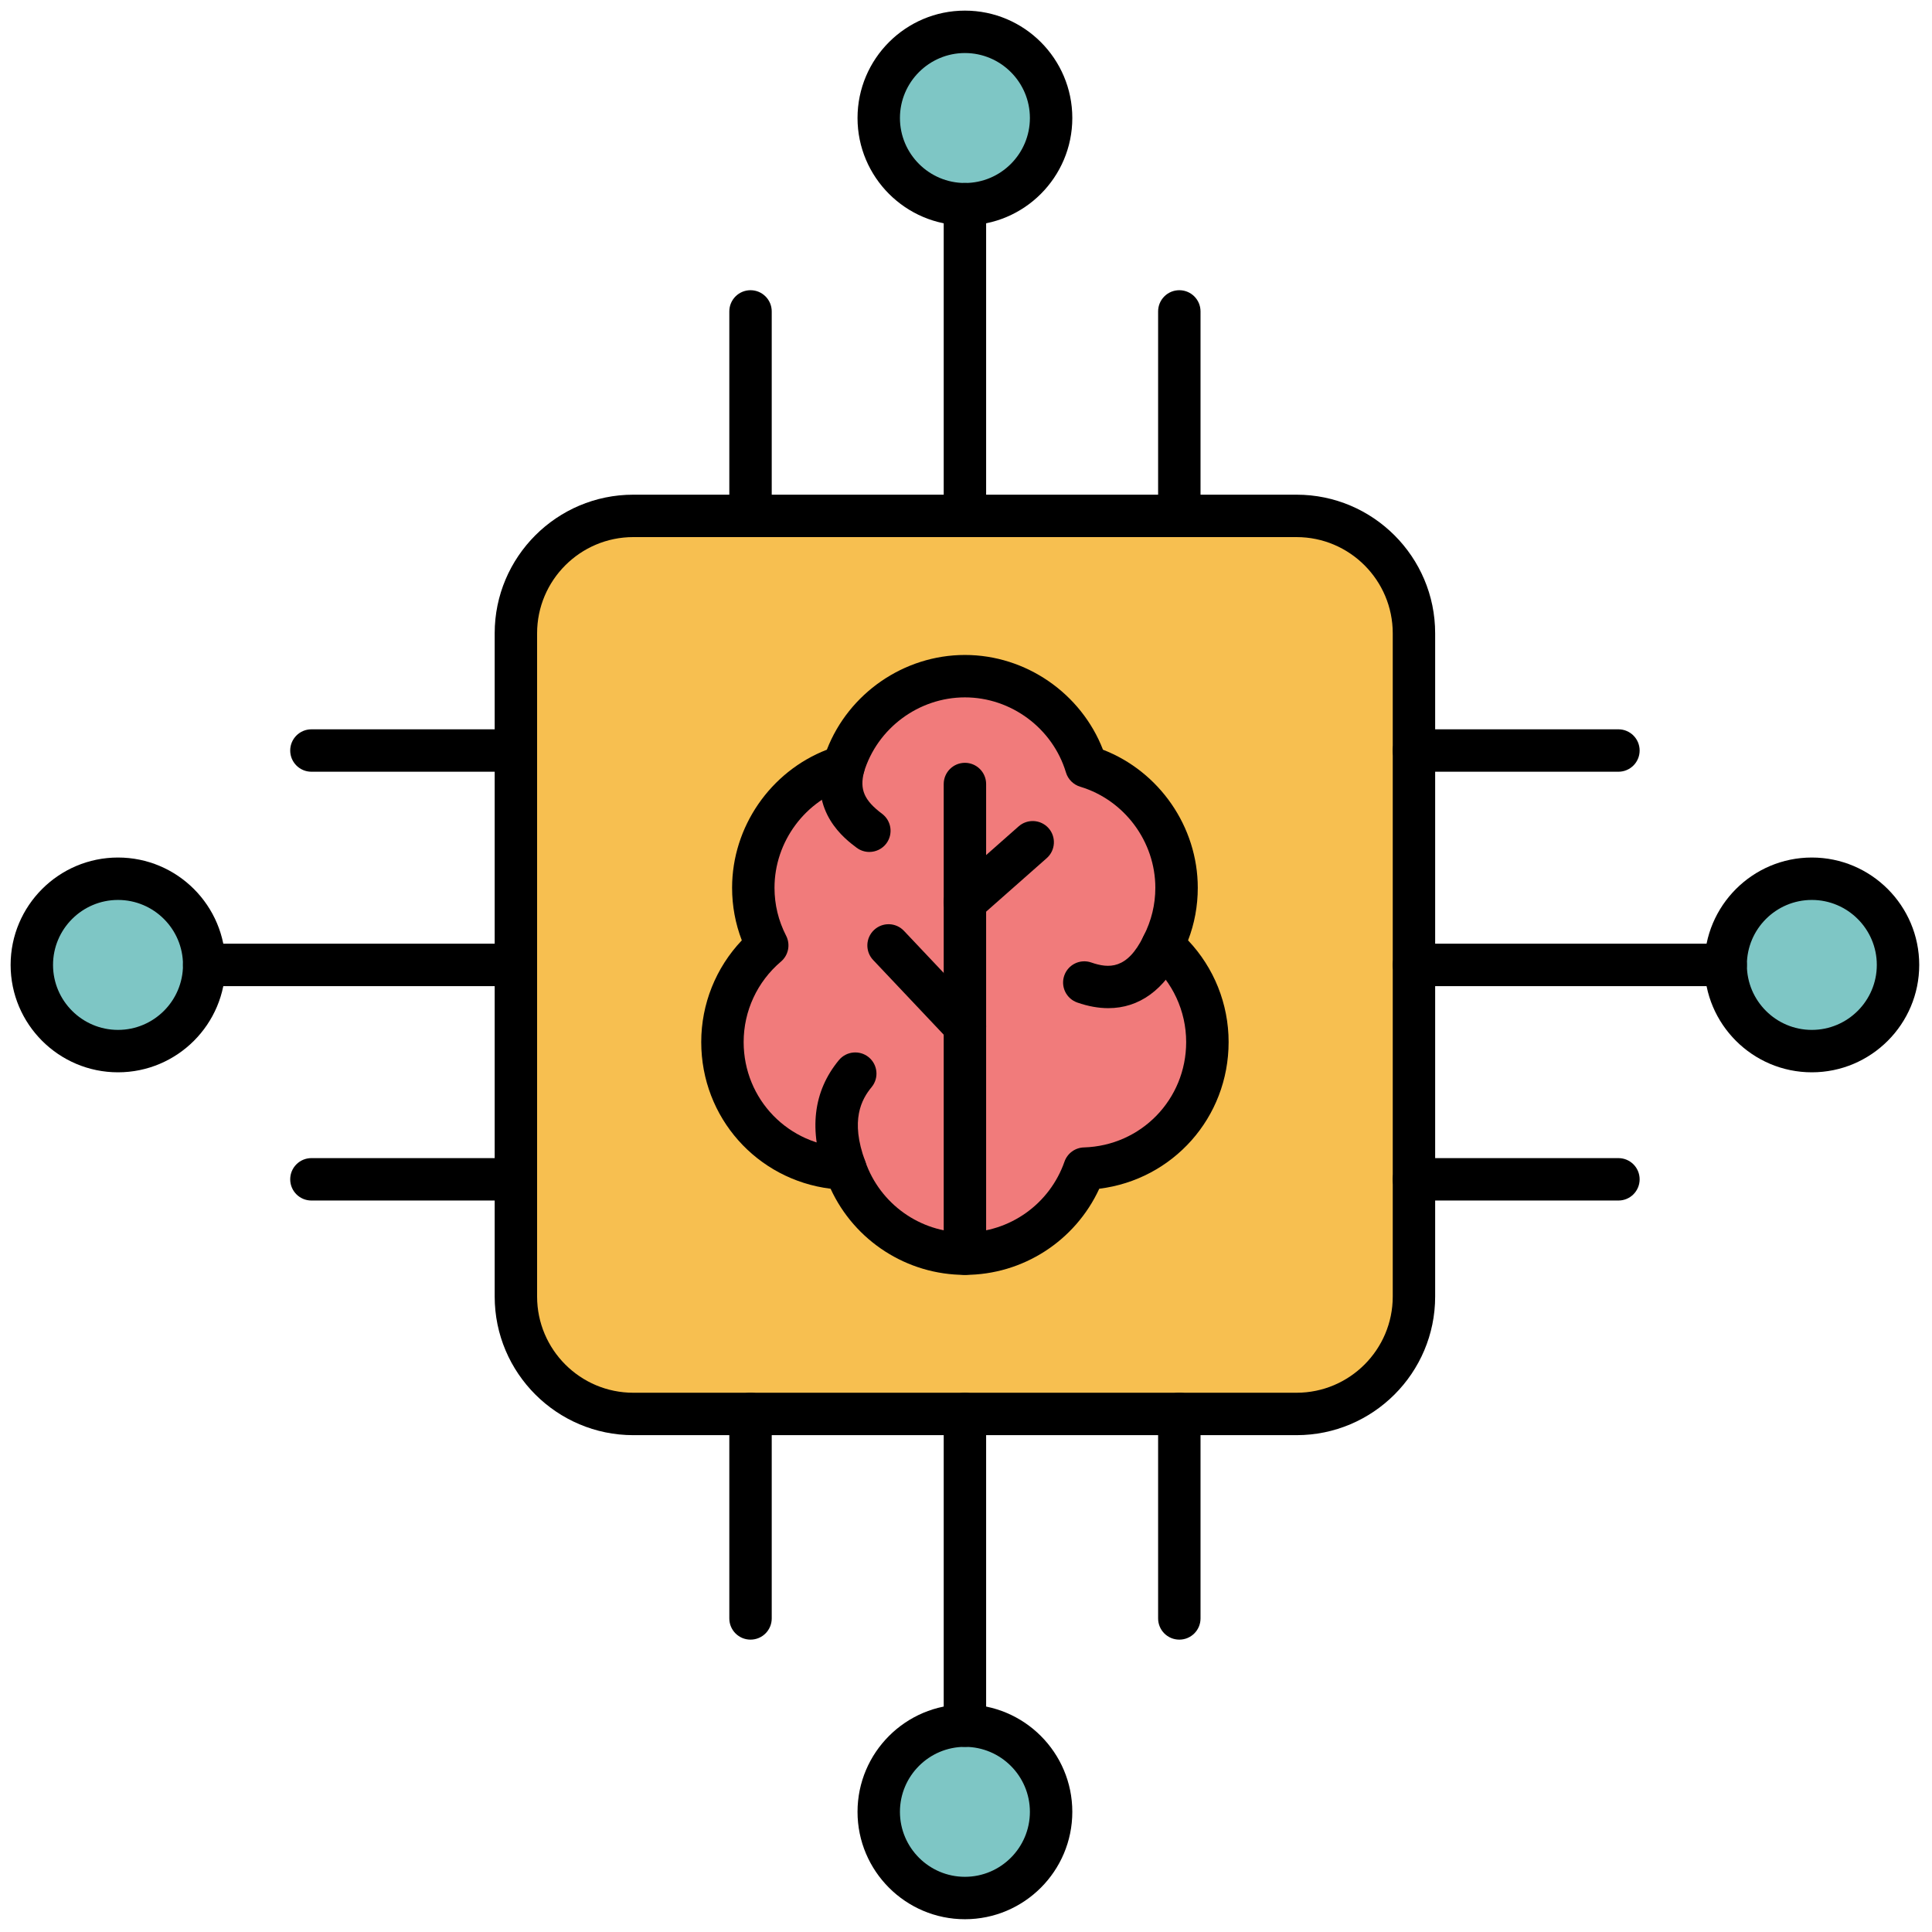 <svg xmlns="http://www.w3.org/2000/svg" xmlns:xlink="http://www.w3.org/1999/xlink" version="1.1" width="256" height="256" viewBox="0 0 256 256" xml:space="preserve">

<defs>
</defs>
<g  transform="translate(1.407 1.407) scale(2.81 2.81)" >
	<path d="M 60.638 66.174 H 29.362 c -3.058 0 -5.536 -2.479 -5.536 -5.536 V 29.362 c 0 -3.058 2.479 -5.536 5.536 -5.536 h 31.276 c 3.058 0 5.536 2.479 5.536 5.536 v 31.276 C 66.174 63.696 63.696 66.174 60.638 66.174 z" style="stroke: none; stroke-width: 1; stroke-dasharray: none; stroke-linecap: butt; stroke-linejoin: miter; stroke-miterlimit: 10; fill: rgb(247,191,80); fill-rule: nonzero; opacity: 1;" transform=" matrix(1 0 0 1 0 0) " stroke-linecap="round" />
	<path d="M 60.638 67.174 H 29.362 c -3.604 0 -6.536 -2.932 -6.536 -6.536 V 29.362 c 0 -3.604 2.932 -6.536 6.536 -6.536 h 31.276 c 3.604 0 6.536 2.932 6.536 6.536 v 31.276 C 67.174 64.242 64.242 67.174 60.638 67.174 z M 29.362 24.826 c -2.501 0 -4.536 2.035 -4.536 4.536 v 31.276 c 0 2.501 2.035 4.536 4.536 4.536 h 31.276 c 2.501 0 4.536 -2.035 4.536 -4.536 V 29.362 c 0 -2.501 -2.035 -4.536 -4.536 -4.536 H 29.362 z" style="stroke: none; stroke-width: 1; stroke-dasharray: none; stroke-linecap: butt; stroke-linejoin: miter; stroke-miterlimit: 10; fill: rgb(0,0,0); fill-rule: nonzero; opacity: 1;" transform=" matrix(1 0 0 1 0 0) " stroke-linecap="round" />
	<path d="M 56.434 48.637 c 0 3.24 -2.578 5.871 -5.794 5.97 c -0.815 2.333 -3.029 4.01 -5.64 4.01 c -2.611 0 -4.825 -1.677 -5.64 -4.01 c -3.216 -0.099 -5.794 -2.73 -5.794 -5.97 c 0 -1.827 0.821 -3.459 2.112 -4.556 c -0.418 -0.816 -0.658 -1.738 -0.658 -2.717 c 0 -2.702 1.794 -4.984 4.255 -5.724 c 0.74 -2.461 3.022 -4.255 5.724 -4.255 c 2.702 0 4.984 1.794 5.724 4.255 c 2.461 0.74 4.255 3.022 4.255 5.724 c 0 0.98 -0.24 1.901 -0.658 2.717 C 55.612 45.177 56.434 46.81 56.434 48.637 z" style="stroke: none; stroke-width: 1; stroke-dasharray: none; stroke-linecap: butt; stroke-linejoin: miter; stroke-miterlimit: 10; fill: rgb(241,123,123); fill-rule: nonzero; opacity: 1;" transform=" matrix(1 0 0 1 0 0) " stroke-linecap="round" />
	<path d="M 45 59.616 c -2.736 0 -5.205 -1.607 -6.334 -4.062 c -3.47 -0.43 -6.1 -3.351 -6.1 -6.918 c 0 -1.794 0.689 -3.503 1.913 -4.794 c -0.304 -0.792 -0.458 -1.622 -0.458 -2.479 c 0 -2.878 1.813 -5.483 4.468 -6.511 c 1.028 -2.655 3.633 -4.468 6.511 -4.468 s 5.482 1.813 6.51 4.468 c 2.656 1.027 4.47 3.633 4.47 6.511 c 0 0.856 -0.153 1.687 -0.458 2.479 c 1.224 1.291 1.912 3 1.912 4.794 c 0 3.567 -2.63 6.488 -6.1 6.918 C 50.204 58.009 47.736 59.616 45 59.616 z M 45 32.384 c -2.179 0 -4.139 1.457 -4.767 3.543 c -0.097 0.321 -0.348 0.573 -0.669 0.669 c -2.086 0.627 -3.543 2.587 -3.543 4.767 c 0 0.791 0.184 1.552 0.548 2.261 c 0.211 0.413 0.111 0.917 -0.243 1.218 c -1.119 0.95 -1.76 2.333 -1.76 3.794 c 0 2.704 2.119 4.888 4.825 4.97 c 0.414 0.013 0.777 0.279 0.913 0.67 c 0.698 1.998 2.585 3.34 4.696 3.34 s 3.998 -1.342 4.695 -3.34 c 0.137 -0.391 0.5 -0.657 0.914 -0.67 c 2.705 -0.082 4.824 -2.266 4.824 -4.97 c 0 -1.461 -0.642 -2.844 -1.76 -3.794 c -0.354 -0.301 -0.454 -0.805 -0.242 -1.218 c 0.363 -0.71 0.548 -1.471 0.548 -2.261 c 0 -2.179 -1.457 -4.139 -3.544 -4.767 c -0.321 -0.097 -0.573 -0.348 -0.67 -0.669 C 49.139 33.841 47.179 32.384 45 32.384 z" style="stroke: none; stroke-width: 1; stroke-dasharray: none; stroke-linecap: butt; stroke-linejoin: miter; stroke-miterlimit: 10; fill: rgb(0,0,0); fill-rule: nonzero; opacity: 1;" transform=" matrix(1 0 0 1 0 0) " stroke-linecap="round" />
	<path d="M 40.492 39.673 c -0.208 0 -0.418 -0.065 -0.598 -0.199 c -0.55 -0.412 -2.224 -1.664 -1.585 -4.089 c 0.141 -0.534 0.689 -0.857 1.222 -0.712 c 0.534 0.14 0.853 0.688 0.713 1.221 c -0.218 0.829 0.004 1.346 0.849 1.979 c 0.442 0.331 0.532 0.958 0.202 1.4 C 41.098 39.534 40.797 39.673 40.492 39.673 z" style="stroke: none; stroke-width: 1; stroke-dasharray: none; stroke-linecap: butt; stroke-linejoin: miter; stroke-miterlimit: 10; fill: rgb(0,0,0); fill-rule: nonzero; opacity: 1;" transform=" matrix(1 0 0 1 0 0) " stroke-linecap="round" />
	<path d="M 51.761 47.039 c -0.463 0 -0.95 -0.087 -1.459 -0.264 c -0.522 -0.181 -0.799 -0.75 -0.618 -1.272 s 0.75 -0.798 1.272 -0.618 c 0.826 0.287 1.699 0.336 2.466 -1.242 c 0.241 -0.497 0.839 -0.704 1.336 -0.462 c 0.497 0.241 0.704 0.84 0.463 1.336 C 54.415 46.177 53.214 47.039 51.761 47.039 z" style="stroke: none; stroke-width: 1; stroke-dasharray: none; stroke-linecap: butt; stroke-linejoin: miter; stroke-miterlimit: 10; fill: rgb(0,0,0); fill-rule: nonzero; opacity: 1;" transform=" matrix(1 0 0 1 0 0) " stroke-linecap="round" />
	<path d="M 39.36 55.606 c -0.406 0 -0.788 -0.249 -0.938 -0.652 c -0.798 -2.149 -0.584 -3.988 0.636 -5.465 c 0.353 -0.425 0.982 -0.484 1.408 -0.135 c 0.426 0.353 0.486 0.982 0.134 1.408 c -0.474 0.574 -1.021 1.561 -0.303 3.496 c 0.192 0.518 -0.072 1.093 -0.589 1.285 C 39.593 55.587 39.476 55.606 39.36 55.606 z" style="stroke: none; stroke-width: 1; stroke-dasharray: none; stroke-linecap: butt; stroke-linejoin: miter; stroke-miterlimit: 10; fill: rgb(0,0,0); fill-rule: nonzero; opacity: 1;" transform=" matrix(1 0 0 1 0 0) " stroke-linecap="round" />
	<path d="M 45 59.616 c -0.552 0 -1 -0.447 -1 -1 V 36.47 c 0 -0.552 0.448 -1 1 -1 s 1 0.448 1 1 v 22.146 C 46 59.169 45.552 59.616 45 59.616 z" style="stroke: none; stroke-width: 1; stroke-dasharray: none; stroke-linecap: butt; stroke-linejoin: miter; stroke-miterlimit: 10; fill: rgb(0,0,0); fill-rule: nonzero; opacity: 1;" transform=" matrix(1 0 0 1 0 0) " stroke-linecap="round" />
	<path d="M 45 48.892 c -0.265 0 -0.53 -0.105 -0.727 -0.313 l -3.601 -3.811 c -0.379 -0.401 -0.361 -1.034 0.041 -1.414 c 0.4 -0.379 1.034 -0.363 1.414 0.041 l 3.601 3.811 c 0.379 0.401 0.361 1.034 -0.041 1.413 C 45.494 48.801 45.247 48.892 45 48.892 z" style="stroke: none; stroke-width: 1; stroke-dasharray: none; stroke-linecap: butt; stroke-linejoin: miter; stroke-miterlimit: 10; fill: rgb(0,0,0); fill-rule: nonzero; opacity: 1;" transform=" matrix(1 0 0 1 0 0) " stroke-linecap="round" />
	<path d="M 45 43.039 c -0.277 0 -0.552 -0.114 -0.75 -0.338 c -0.366 -0.414 -0.326 -1.046 0.087 -1.412 l 3.197 -2.823 c 0.415 -0.365 1.046 -0.326 1.412 0.087 c 0.365 0.414 0.326 1.046 -0.088 1.412 l -3.197 2.823 C 45.472 42.956 45.235 43.039 45 43.039 z" style="stroke: none; stroke-width: 1; stroke-dasharray: none; stroke-linecap: butt; stroke-linejoin: miter; stroke-miterlimit: 10; fill: rgb(0,0,0); fill-rule: nonzero; opacity: 1;" transform=" matrix(1 0 0 1 0 0) " stroke-linecap="round" />
	<circle cx="84.934" cy="45.004" r="4.064" style="stroke: none; stroke-width: 1; stroke-dasharray: none; stroke-linecap: butt; stroke-linejoin: miter; stroke-miterlimit: 10; fill: rgb(126,198,197); fill-rule: nonzero; opacity: 1;" transform="  matrix(1 0 0 1 0 0) "/>
	<path d="M 84.936 50.064 c -2.792 0 -5.063 -2.271 -5.063 -5.064 c 0 -2.792 2.271 -5.064 5.063 -5.064 C 87.729 39.936 90 42.208 90 45 C 90 47.793 87.729 50.064 84.936 50.064 z M 84.936 41.936 c -1.689 0 -3.063 1.375 -3.063 3.064 s 1.374 3.064 3.063 3.064 S 88 46.689 88 45 S 86.625 41.936 84.936 41.936 z" style="stroke: none; stroke-width: 1; stroke-dasharray: none; stroke-linecap: butt; stroke-linejoin: miter; stroke-miterlimit: 10; fill: rgb(0,0,0); fill-rule: nonzero; opacity: 1;" transform=" matrix(1 0 0 1 0 0) " stroke-linecap="round" />
	<circle cx="5.064" cy="45.004" r="4.064" style="stroke: none; stroke-width: 1; stroke-dasharray: none; stroke-linecap: butt; stroke-linejoin: miter; stroke-miterlimit: 10; fill: rgb(126,198,197); fill-rule: nonzero; opacity: 1;" transform="  matrix(1 0 0 1 0 0) "/>
	<path d="M 5.064 50.064 C 2.271 50.064 0 47.793 0 45 c 0 -2.792 2.271 -5.064 5.064 -5.064 s 5.064 2.271 5.064 5.064 C 10.128 47.793 7.856 50.064 5.064 50.064 z M 5.064 41.936 C 3.375 41.936 2 43.311 2 45 s 1.375 3.064 3.064 3.064 c 1.69 0 3.064 -1.375 3.064 -3.064 S 6.754 41.936 5.064 41.936 z" style="stroke: none; stroke-width: 1; stroke-dasharray: none; stroke-linecap: butt; stroke-linejoin: miter; stroke-miterlimit: 10; fill: rgb(0,0,0); fill-rule: nonzero; opacity: 1;" transform=" matrix(1 0 0 1 0 0) " stroke-linecap="round" />
	<path d="M 23.826 46 H 9.128 c -0.552 0 -1 -0.448 -1 -1 s 0.448 -1 1 -1 h 14.697 c 0.552 0 1 0.448 1 1 S 24.378 46 23.826 46 z" style="stroke: none; stroke-width: 1; stroke-dasharray: none; stroke-linecap: butt; stroke-linejoin: miter; stroke-miterlimit: 10; fill: rgb(0,0,0); fill-rule: nonzero; opacity: 1;" transform=" matrix(1 0 0 1 0 0) " stroke-linecap="round" />
	<path d="M 80.872 46 H 66.174 c -0.553 0 -1 -0.448 -1 -1 s 0.447 -1 1 -1 h 14.698 c 0.553 0 1 0.448 1 1 S 81.425 46 80.872 46 z" style="stroke: none; stroke-width: 1; stroke-dasharray: none; stroke-linecap: butt; stroke-linejoin: miter; stroke-miterlimit: 10; fill: rgb(0,0,0); fill-rule: nonzero; opacity: 1;" transform=" matrix(1 0 0 1 0 0) " stroke-linecap="round" />
	<path d="M 23.826 35.89 h -9.642 c -0.552 0 -1 -0.448 -1 -1 s 0.448 -1 1 -1 h 9.642 c 0.552 0 1 0.448 1 1 S 24.378 35.89 23.826 35.89 z" style="stroke: none; stroke-width: 1; stroke-dasharray: none; stroke-linecap: butt; stroke-linejoin: miter; stroke-miterlimit: 10; fill: rgb(0,0,0); fill-rule: nonzero; opacity: 1;" transform=" matrix(1 0 0 1 0 0) " stroke-linecap="round" />
	<path d="M 75.816 35.89 h -9.643 c -0.553 0 -1 -0.448 -1 -1 s 0.447 -1 1 -1 h 9.643 c 0.553 0 1 0.448 1 1 S 76.369 35.89 75.816 35.89 z" style="stroke: none; stroke-width: 1; stroke-dasharray: none; stroke-linecap: butt; stroke-linejoin: miter; stroke-miterlimit: 10; fill: rgb(0,0,0); fill-rule: nonzero; opacity: 1;" transform=" matrix(1 0 0 1 0 0) " stroke-linecap="round" />
	<path d="M 23.826 56.11 h -9.642 c -0.552 0 -1 -0.447 -1 -1 s 0.448 -1 1 -1 h 9.642 c 0.552 0 1 0.447 1 1 S 24.378 56.11 23.826 56.11 z" style="stroke: none; stroke-width: 1; stroke-dasharray: none; stroke-linecap: butt; stroke-linejoin: miter; stroke-miterlimit: 10; fill: rgb(0,0,0); fill-rule: nonzero; opacity: 1;" transform=" matrix(1 0 0 1 0 0) " stroke-linecap="round" />
	<path d="M 75.816 56.11 h -9.643 c -0.553 0 -1 -0.447 -1 -1 s 0.447 -1 1 -1 h 9.643 c 0.553 0 1 0.447 1 1 S 76.369 56.11 75.816 56.11 z" style="stroke: none; stroke-width: 1; stroke-dasharray: none; stroke-linecap: butt; stroke-linejoin: miter; stroke-miterlimit: 10; fill: rgb(0,0,0); fill-rule: nonzero; opacity: 1;" transform=" matrix(1 0 0 1 0 0) " stroke-linecap="round" />
	<circle cx="45.004" cy="5.064" r="4.064" style="stroke: none; stroke-width: 1; stroke-dasharray: none; stroke-linecap: butt; stroke-linejoin: miter; stroke-miterlimit: 10; fill: rgb(126,198,197); fill-rule: nonzero; opacity: 1;" transform="  matrix(1 0 0 1 0 0) "/>
	<path d="M 45 10.128 c -2.792 0 -5.064 -2.272 -5.064 -5.064 S 42.208 0 45 0 c 2.793 0 5.064 2.271 5.064 5.064 S 47.793 10.128 45 10.128 z M 45 2 c -1.689 0 -3.064 1.375 -3.064 3.064 c 0 1.69 1.375 3.064 3.064 3.064 s 3.064 -1.375 3.064 -3.064 C 48.064 3.375 46.689 2 45 2 z" style="stroke: none; stroke-width: 1; stroke-dasharray: none; stroke-linecap: butt; stroke-linejoin: miter; stroke-miterlimit: 10; fill: rgb(0,0,0); fill-rule: nonzero; opacity: 1;" transform=" matrix(1 0 0 1 0 0) " stroke-linecap="round" />
	<circle cx="45.004" cy="84.934" r="4.064" style="stroke: none; stroke-width: 1; stroke-dasharray: none; stroke-linecap: butt; stroke-linejoin: miter; stroke-miterlimit: 10; fill: rgb(126,198,197); fill-rule: nonzero; opacity: 1;" transform="  matrix(1 0 0 1 0 0) "/>
	<path d="M 45 90 c -2.792 0 -5.064 -2.271 -5.064 -5.064 c 0 -2.792 2.271 -5.063 5.064 -5.063 c 2.793 0 5.064 2.271 5.064 5.063 C 50.064 87.729 47.793 90 45 90 z M 45 81.872 c -1.689 0 -3.064 1.374 -3.064 3.063 S 43.311 88 45 88 s 3.064 -1.375 3.064 -3.064 S 46.689 81.872 45 81.872 z" style="stroke: none; stroke-width: 1; stroke-dasharray: none; stroke-linecap: butt; stroke-linejoin: miter; stroke-miterlimit: 10; fill: rgb(0,0,0); fill-rule: nonzero; opacity: 1;" transform=" matrix(1 0 0 1 0 0) " stroke-linecap="round" />
	<path d="M 45 81.872 c -0.552 0 -1 -0.447 -1 -1 V 66.174 c 0 -0.553 0.448 -1 1 -1 s 1 0.447 1 1 v 14.698 C 46 81.425 45.552 81.872 45 81.872 z" style="stroke: none; stroke-width: 1; stroke-dasharray: none; stroke-linecap: butt; stroke-linejoin: miter; stroke-miterlimit: 10; fill: rgb(0,0,0); fill-rule: nonzero; opacity: 1;" transform=" matrix(1 0 0 1 0 0) " stroke-linecap="round" />
	<path d="M 45 24.826 c -0.552 0 -1 -0.448 -1 -1 V 9.128 c 0 -0.552 0.448 -1 1 -1 s 1 0.448 1 1 v 14.697 C 46 24.378 45.552 24.826 45 24.826 z" style="stroke: none; stroke-width: 1; stroke-dasharray: none; stroke-linecap: butt; stroke-linejoin: miter; stroke-miterlimit: 10; fill: rgb(0,0,0); fill-rule: nonzero; opacity: 1;" transform=" matrix(1 0 0 1 0 0) " stroke-linecap="round" />
	<path d="M 34.89 76.816 c -0.552 0 -1 -0.447 -1 -1 v -9.643 c 0 -0.553 0.448 -1 1 -1 s 1 0.447 1 1 v 9.643 C 35.89 76.369 35.442 76.816 34.89 76.816 z" style="stroke: none; stroke-width: 1; stroke-dasharray: none; stroke-linecap: butt; stroke-linejoin: miter; stroke-miterlimit: 10; fill: rgb(0,0,0); fill-rule: nonzero; opacity: 1;" transform=" matrix(1 0 0 1 0 0) " stroke-linecap="round" />
	<path d="M 34.89 24.826 c -0.552 0 -1 -0.448 -1 -1 v -9.642 c 0 -0.552 0.448 -1 1 -1 s 1 0.448 1 1 v 9.642 C 35.89 24.378 35.442 24.826 34.89 24.826 z" style="stroke: none; stroke-width: 1; stroke-dasharray: none; stroke-linecap: butt; stroke-linejoin: miter; stroke-miterlimit: 10; fill: rgb(0,0,0); fill-rule: nonzero; opacity: 1;" transform=" matrix(1 0 0 1 0 0) " stroke-linecap="round" />
	<path d="M 55.11 76.816 c -0.553 0 -1 -0.447 -1 -1 v -9.643 c 0 -0.553 0.447 -1 1 -1 s 1 0.447 1 1 v 9.643 C 56.11 76.369 55.663 76.816 55.11 76.816 z" style="stroke: none; stroke-width: 1; stroke-dasharray: none; stroke-linecap: butt; stroke-linejoin: miter; stroke-miterlimit: 10; fill: rgb(0,0,0); fill-rule: nonzero; opacity: 1;" transform=" matrix(1 0 0 1 0 0) " stroke-linecap="round" />
	<path d="M 55.11 24.826 c -0.553 0 -1 -0.448 -1 -1 v -9.642 c 0 -0.552 0.447 -1 1 -1 s 1 0.448 1 1 v 9.642 C 56.11 24.378 55.663 24.826 55.11 24.826 z" style="stroke: none; stroke-width: 1; stroke-dasharray: none; stroke-linecap: butt; stroke-linejoin: miter; stroke-miterlimit: 10; fill: rgb(0,0,0); fill-rule: nonzero; opacity: 1;" transform=" matrix(1 0 0 1 0 0) " stroke-linecap="round" />
</g>
</svg>